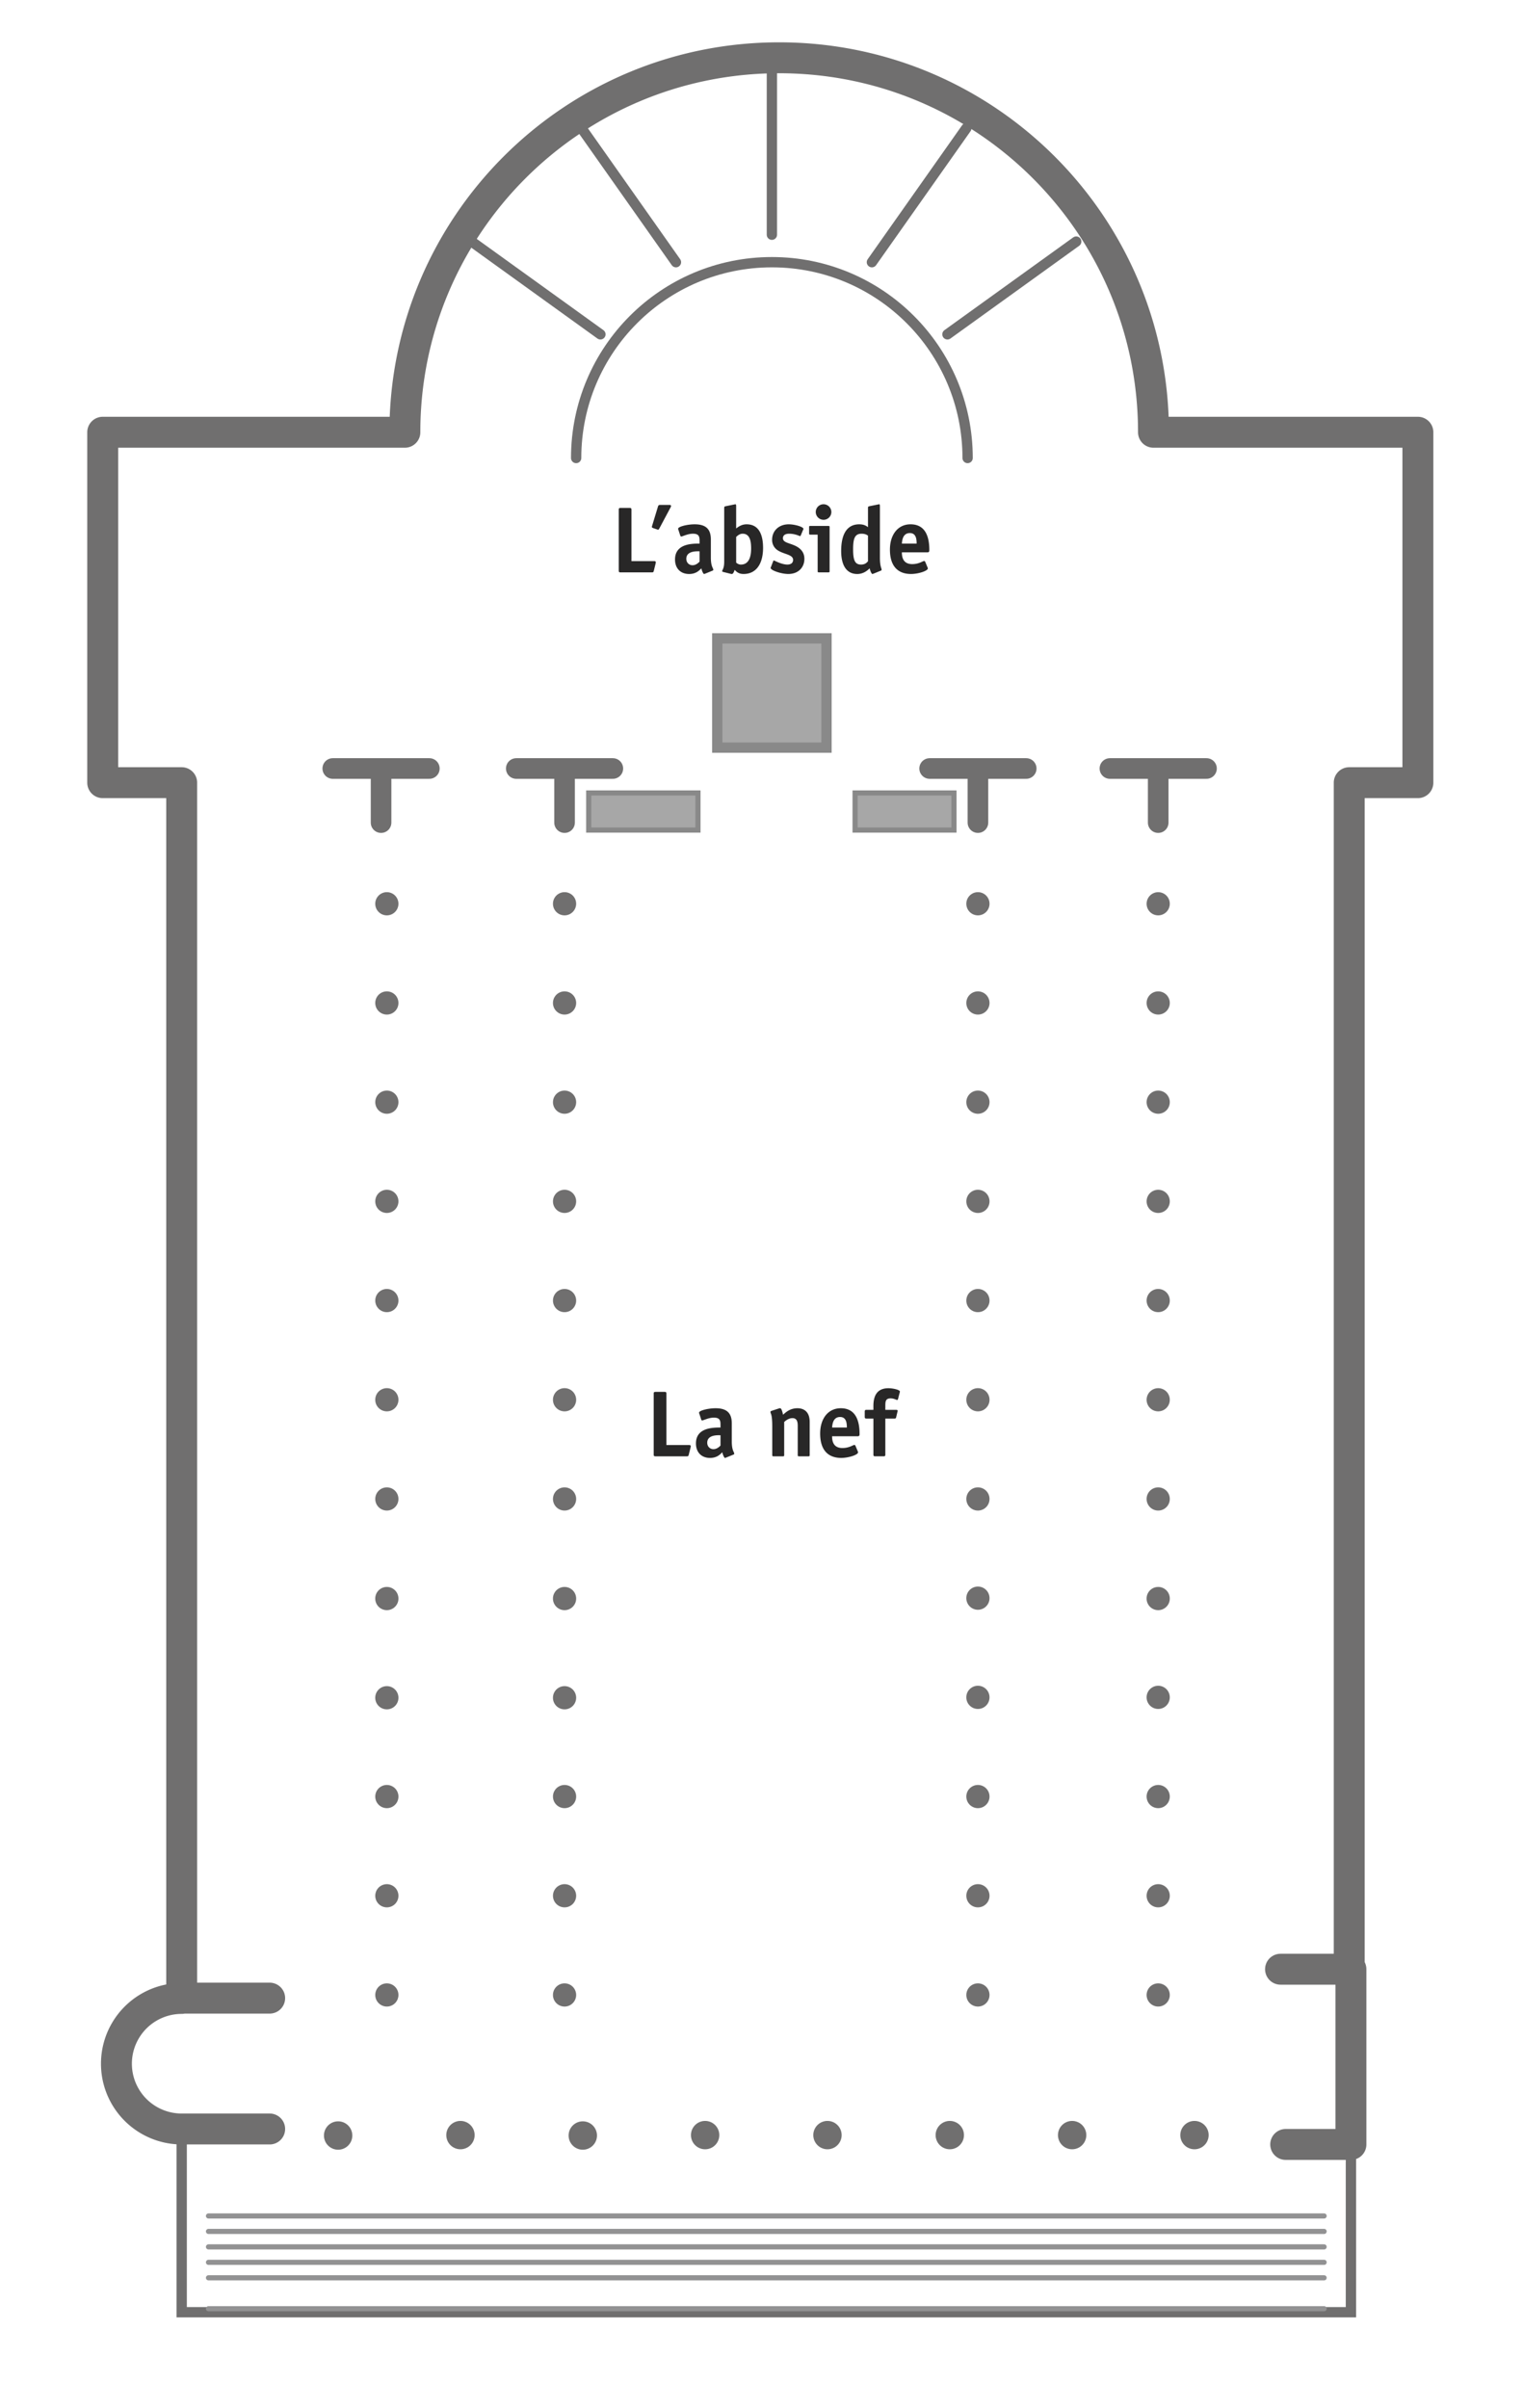 <svg xmlns="http://www.w3.org/2000/svg" viewBox="0 0 1158 1830"><path fill="#fff" d="M0 0h1158v1830H0z"/><path fill="none" stroke="#706f6f" stroke-miterlimit="10" stroke-width="7.834" d="M1027.17 1615.49v141.83H138.14v-141.83h58.23"/><path fill="#a7a7a7" d="M545.36 485.17h83.06v83.05h-83.06z"/><path fill="none" stroke="#898989" stroke-miterlimit="10" stroke-width="7.834" d="M545.36 485.17h83.06v83.05h-83.06z"/><path fill="#a7a7a7" d="M650.15 602.67h75.2v28.2h-75.2z"/><path fill="none" stroke="#898989" stroke-miterlimit="10" stroke-width="3.913" d="M650.15 602.67h75.2v28.2h-75.2z"/><path fill="#a7a7a7" d="M447.63 602.67h83.05v28.2h-83.05z"/><path fill="none" stroke="#898989" stroke-miterlimit="10" stroke-width="3.913" d="M447.63 602.67h83.05v28.2h-83.05z"/><path fill="none" stroke="#706f6f" stroke-linecap="round" stroke-linejoin="round" stroke-miterlimit="10" stroke-width="23.501" d="M1025.87 1496.63V594.84h52.21V328.52H877.04c0-157.18-127.42-284.6-284.6-284.6s-284.6 127.42-284.6 284.6H78.09v266.32h60.05v919.88M205.04 1518.6h-66.9v.23a49.61 49.61 0 100 99.22h66.9"/><path fill="none" stroke="#706f6f" stroke-linecap="round" stroke-linejoin="round" stroke-miterlimit="10" stroke-width="23.501" d="M977.56 1629.8h49.61v-133.17h-53.53"/><path fill="none" stroke="#706f6f" stroke-linecap="round" stroke-linejoin="round" stroke-miterlimit="10" stroke-width="15.668" d="M253.02 584.07h73.43M289.74 584.07v41.12M392.54 584.07h73.43M429.26 584.07v41.12M706.84 584.07h73.43M743.56 584.07v41.12M843.91 584.07h73.44M880.63 584.07v41.12"/><path fill="none" stroke="#706f6f" stroke-linecap="round" stroke-linejoin="round" stroke-miterlimit="10" stroke-width="7.834" d="M438.07 348.1c0-82.2 66.63-148.83 148.83-148.83 82.2 0 148.82 66.64 148.82 148.83"/><path fill="#706f6f" d="M438.07 686.87a8.81 8.81 0 11-17.63 0 8.81 8.81 0 0117.63 0M438.07 762.27a8.81 8.81 0 11-17.63 0 8.81 8.81 0 0117.63 0M438.07 837.66a8.81 8.81 0 11-17.62 0 8.81 8.81 0 0117.62 0M438.07 913.05a8.81 8.81 0 11-17.62 0 8.81 8.81 0 0117.62 0M438.07 988.44a8.81 8.81 0 11-17.62 0 8.81 8.81 0 0117.62 0M438.07 1063.83a8.81 8.81 0 11-17.63 0 8.81 8.81 0 0117.63 0M438.07 1139.23a8.81 8.81 0 11-17.62 0 8.81 8.81 0 0117.62 0M438.07 1214.62a8.82 8.82 0 11-17.63 0 8.82 8.82 0 0117.63 0M438.07 1290a8.82 8.82 0 11-17.63.01 8.82 8.82 0 0117.63 0M438.07 1365.4a8.81 8.81 0 11-17.62.01 8.81 8.81 0 0117.62-.01M438.07 1440.8a8.81 8.81 0 11-17.62 0 8.81 8.81 0 0117.62 0M438.07 1516.18a8.81 8.81 0 11-17.63.01 8.81 8.81 0 0117.63 0M302.95 686.87a8.81 8.81 0 11-17.63 0 8.81 8.81 0 0117.63 0M302.95 762.27a8.81 8.81 0 11-17.63 0 8.81 8.81 0 0117.63 0M302.95 837.66a8.81 8.81 0 11-17.62 0 8.81 8.81 0 0117.62 0M302.95 913.05a8.81 8.81 0 11-17.62 0 8.81 8.81 0 0117.62 0M302.95 988.44a8.81 8.81 0 11-17.62 0 8.81 8.81 0 0117.62 0M302.95 1063.83a8.81 8.81 0 11-17.63 0 8.81 8.81 0 0117.63 0M302.95 1139.23a8.81 8.81 0 11-17.62 0 8.81 8.81 0 0117.62 0M302.95 1214.62a8.82 8.82 0 11-17.63 0 8.82 8.82 0 0117.63 0M302.95 1290a8.82 8.82 0 11-17.63.01 8.82 8.82 0 0117.63 0M302.95 1365.4a8.81 8.81 0 11-17.62.01 8.81 8.81 0 0117.62-.01M302.95 1440.8a8.81 8.81 0 11-17.62 0 8.81 8.81 0 0117.62 0M302.95 1516.18a8.81 8.81 0 11-17.62.01 8.81 8.81 0 0117.62 0M752.37 686.87a8.81 8.81 0 11-17.63 0 8.81 8.81 0 0117.63 0M752.37 762.27a8.81 8.81 0 11-17.63 0 8.81 8.81 0 0117.63 0M752.37 837.66a8.81 8.81 0 11-17.63 0 8.81 8.81 0 0117.63 0M752.37 913.05a8.81 8.81 0 11-17.63 0 8.81 8.81 0 0117.63 0M752.37 988.44a8.81 8.81 0 11-17.63 0 8.81 8.81 0 0117.63 0M752.37 1063.83a8.81 8.81 0 11-17.63 0 8.81 8.81 0 0117.63 0M752.37 1139.23a8.81 8.81 0 11-17.63 0 8.81 8.81 0 0117.63 0M752.37 1214.62a8.82 8.82 0 11-17.64 0 8.82 8.82 0 0117.64 0M752.37 1290a8.82 8.82 0 11-17.64.01 8.82 8.82 0 0117.64 0M752.37 1365.4a8.81 8.81 0 11-17.63.01 8.81 8.81 0 0117.63-.01M752.37 1440.8a8.81 8.81 0 11-17.63 0 8.81 8.81 0 0117.63 0M752.37 1516.18a8.81 8.81 0 11-17.63.01 8.81 8.81 0 0117.63 0M889.44 686.87a8.81 8.81 0 11-17.62.01 8.81 8.81 0 0117.62 0M889.44 762.27a8.81 8.81 0 11-17.62 0 8.81 8.81 0 0117.62 0M889.44 837.66a8.81 8.81 0 11-17.62 0 8.81 8.81 0 0117.62 0M889.44 913.05a8.81 8.81 0 11-17.62 0 8.81 8.81 0 0117.62 0M889.44 988.44a8.81 8.81 0 11-17.62 0 8.81 8.81 0 0117.62 0M889.44 1063.83a8.81 8.81 0 11-17.62.01 8.81 8.81 0 0117.62 0M889.44 1139.23a8.81 8.81 0 11-17.62 0 8.81 8.81 0 0117.62 0M889.44 1214.62a8.82 8.82 0 11-17.63 0 8.82 8.82 0 0117.63 0M889.44 1290a8.81 8.81 0 11-17.63.01 8.81 8.81 0 0117.63 0M889.44 1365.4a8.81 8.81 0 11-17.62.01 8.81 8.81 0 0117.62-.01M889.44 1440.8a8.81 8.81 0 11-17.62 0 8.81 8.81 0 0117.62 0M889.44 1516.18a8.81 8.81 0 11-17.62.01 8.81 8.81 0 0117.62 0"/><path fill="none" stroke="#706f6f" stroke-linecap="round" stroke-linejoin="round" stroke-miterlimit="10" stroke-width="7.834" d="M720.38 254.1l97.91-70.5M586.9 178.39V54.36M734.74 97.45l-71.8 101.82M456.52 254.1l-97.91-70.5M442.16 97.45l71.8 101.82"/><path fill="#706f6f" d="M267.87 1622.7a10.78 10.78 0 11-21.55-.01 10.78 10.78 0 0121.55 0M360.88 1622.7a10.77 10.77 0 11-21.54 0 10.77 10.77 0 0121.54 0M453.9 1622.7a10.78 10.78 0 11-21.55-.01 10.78 10.78 0 0121.55 0M546.91 1622.7a10.77 10.77 0 11-21.54 0 10.77 10.77 0 0121.54 0M639.93 1622.7a10.77 10.77 0 11-21.54 0 10.77 10.77 0 0121.54 0M732.94 1622.7a10.77 10.77 0 11-21.54 0 10.77 10.77 0 0121.54 0M825.96 1622.7a10.77 10.77 0 11-21.54 0 10.77 10.77 0 0121.54 0M918.98 1622.7a10.77 10.77 0 11-21.54 0 10.77 10.77 0 0121.54 0"/><path fill="none" stroke="#929293" stroke-linecap="round" stroke-linejoin="round" stroke-miterlimit="10" stroke-width="3.913" d="M158.53 1684.15h848.24M158.53 1695.9h848.24M158.53 1707.65h848.24M158.53 1719.4h848.24M158.53 1731.15h848.24M158.53 1754.64h848.24"/><g fill="#282727"><path d="M497.14 433.73c-.29 1.14-.5 1.29-1.58 1.29h-23.6c-1.21 0-1.5-.22-1.5-1.5v-45.98c0-1.29.29-1.5 1.5-1.5h6.66c1.21 0 1.5.21 1.5 1.5v38.9h17.23c1 0 1.28.35 1.28.93 0 .2-.07.64-.14.92l-1.35 5.44zM501.36 401.56c-.28.5-.5 1-1 1-.35 0-.57-.15-.86-.22l-2.71-.93c-.58-.21-1.14-.43-1.14-.93 0-.36.07-.5.2-.93l4.44-14.58c.29-.93.65-1.22 1.58-1.22h6.93c.72 0 1.43.07 1.43.79 0 .35-.21.86-.36 1.07l-8.5 15.94zM536.27 435.95c-.28.07-.64.28-.92.28-.65 0-1.72-2.5-2.08-4.29-1.43 1.43-3.93 4.3-9.3 4.3-6.57 0-10.72-4.3-10.72-11.02 0-12.08 13.01-12.08 18.66-12.08v-2.22c0-3.22-.57-5.3-5.07-5.3-4 0-7.94 2.15-8.87 2.15-.36 0-.64-.42-.72-.71l-1.43-4.36a1.86 1.86 0 01-.21-.86c0-1.64 7.07-3.36 12.58-3.36 8.94 0 12.3 4.07 12.3 11.51v13.8c0 6.94 1.86 7.87 1.86 9.3 0 .28-.28.5-.65.64l-5.43 2.22zM531.91 419c-1.78 0-10.08-.57-10.08 5.72 0 2.79 2 4.86 4.72 4.86 2.64 0 4.5-1.86 5.36-2.71V419zM559.74 401.63c1.42-1.08 4-3.15 7.93-3.15 9.73 0 12.52 8.58 12.52 17.88 0 12.15-5.22 19.87-14.8 19.87-4.08 0-5.65-2-6.8-3.14-.29.78-1 3.14-2.08 3.14-.35 0-.7-.07-1-.14l-5.72-1.43c-.35-.07-.7-.28-.7-.57 0-.64.77-1.3 1.28-3.72.28-1.43.28-2.93.28-4.43v-39.97c0-1.08.5-1.08 1.36-1.29l6-1.22c.22 0 .86-.2 1-.2.58 0 .72.27.72 1.49v16.88zm0 25.95c.42.36 1.64 1.5 3.57 1.5 6.5 0 7.8-6.65 7.8-12.22 0-5.73-1-11.23-6.44-11.23-2.43 0-4 1.64-4.93 2.43v19.52zM608.88 406.84c-.14.36-.5.65-.57.65-.21 0-3.71-1.86-8.3-1.86-2.7 0-4.71 1-4.71 3.43 0 3.86 6.44 3.58 11.51 6.94 2.79 1.86 4.8 4.57 4.8 8.72 0 6.58-4.65 11.51-12.23 11.51-5.3 0-13.44-2.71-13.44-4.64 0-.22.28-.65.35-.94l1.57-4.07c.15-.36.29-.64.58-.64s5.79 3.14 10.22 3.14c2.36 0 4.36-1 4.36-3.57 0-4.15-7-4.15-11.73-7.3a9.26 9.26 0 01-4.22-8.08c0-6.5 4.94-11.65 12.66-11.65 4.36 0 11.16 1.86 11.16 3.5 0 .22-.22.65-.36.93l-1.64 3.93zM630.78 434.01c0 .8-.15 1-1 1h-7.08c-.86 0-1-.2-1-1v-27.67h-5.5c-.87 0-1-.2-1-1v-4.64c0-.8.13-1 1-1h13.58c.85 0 1 .2 1 1V434zm-4.58-38.96a5.92 5.92 0 01-5.94-5.94 5.86 5.86 0 015.94-5.86 5.9 5.9 0 010 11.8zM664.25 435.95c-.29.07-.65.28-.93.28-.65 0-1.72-2.5-2.08-4.29-1.14 1.07-4.29 4.3-9.44 4.3-8.15 0-12.22-6.59-12.22-17.45 0-13.52 4.86-20.31 13.72-20.31 3.87 0 5.51 1.36 6.66 2.15v-14.67c0-1.07.5-1.07 1.35-1.28l6-1.22c.22 0 .87-.21 1-.21.58 0 .72.28.72 1.5v39.04c0 6.94 1.3 7.87 1.3 9.3 0 .28-.3.5-.65.64l-5.43 2.22zm-4.3-28.89c-.64-.36-1.85-1.43-4.86-1.43-5.36 0-6.43 4-6.43 11.94 0 8.08 1.35 11.51 6 11.51 3.22 0 4.44-1.57 5.3-2.5v-19.52zM705.24 431.23c.15.21.22.5.22.78 0 1.86-7.15 4.22-12.8 4.22-9.44 0-16.01-5.36-16.01-18.52 0-11.37 6.07-19.23 15.65-19.23 12.16 0 14.3 10.87 14.3 19.52 0 1.36-.28 1.79-1.64 1.79h-19.24c0 4 1.15 8.94 7.87 8.94 5.15 0 8.08-2.37 9.08-2.37.36 0 .64.3.79.58l1.78 4.29zm-8.3-18.1c0-2.92-.2-8-5.14-8-5.58 0-5.86 6-6.08 8h11.23z"/></g><g fill="#282727"><path d="M523.71 1105.53c-.28 1.14-.5 1.29-1.58 1.29h-23.59c-1.22 0-1.5-.22-1.5-1.5v-45.98c0-1.29.28-1.5 1.5-1.5h6.65c1.22 0 1.5.21 1.5 1.5v38.9h17.23c1 0 1.29.35 1.29.93 0 .2-.07.64-.14.93l-1.36 5.43zM552.19 1107.74c-.29.07-.64.3-.93.3-.64 0-1.72-2.51-2.08-4.3-1.43 1.43-3.93 4.3-9.3 4.3-6.57 0-10.72-4.3-10.72-11.02 0-12.08 13.02-12.08 18.66-12.08v-2.22c0-3.22-.56-5.3-5.07-5.3-4 0-7.94 2.15-8.87 2.15-.36 0-.64-.42-.72-.71l-1.42-4.36a1.86 1.86 0 01-.22-.86c0-1.65 7.08-3.36 12.59-3.36 8.93 0 12.3 4.07 12.3 11.51v13.8c0 6.94 1.86 7.87 1.86 9.29 0 .3-.29.5-.65.65l-5.43 2.21zm-4.37-16.94c-1.78 0-10.08-.58-10.08 5.72 0 2.79 2 4.86 4.72 4.86 2.64 0 4.51-1.86 5.36-2.72v-7.86zM615.63 1105.82c0 .78-.14 1-1 1h-7.07c-.86 0-1-.22-1-1v-22.02c0-2.72-.36-6.01-4-6.01-3 0-5.37 2.07-6.3 2.93v25.1c0 .78-.15 1-1 1h-7.08c-.85 0-1-.22-1-1v-21.6c0-10.08-1.36-9.5-1.36-11.15 0-.36.29-.64.79-.79l5.43-1.79c.43-.14.79-.21 1.08-.21.93 0 1.5 1.57 2.28 4.93 2.08-1.86 5.3-4.93 10.94-4.93 3.94 0 9.3 1.79 9.3 10.44v25.1zM652.2 1103.02c.14.23.21.5.21.8 0 1.85-7.15 4.21-12.8 4.21-9.44 0-16.01-5.36-16.01-18.52 0-11.37 6.08-19.23 15.66-19.23 12.15 0 14.3 10.87 14.3 19.52 0 1.36-.29 1.79-1.65 1.79h-19.24c0 4 1.15 8.93 7.87 8.93 5.15 0 8.08-2.36 9.08-2.36.36 0 .65.3.78.57l1.8 4.3zm-8.3-18.08c0-2.94-.22-8.01-5.15-8.01-5.57 0-5.86 6-6.08 8.01h11.23zM673.17 1105.31c0 1.29-.29 1.5-1.5 1.5h-6.08c-1.22 0-1.5-.21-1.5-1.5v-27.17H659c-1.22 0-1.5-.2-1.5-1.5V1073c0-1.28.28-1.5 1.5-1.5h5.08v-2.93c0-7.86 2.85-13.51 11.44-13.51 3.21 0 8.72 1.14 8.72 2.58 0 .2-.07.42-.14.64l-1.3 5c-.06.29-.35.72-.64.72-.78 0-2.28-1.22-5-1.22-3.86 0-4 2.36-4 5.8v2.92h8.15c.64 0 1.22.15 1.22.72 0 .29-.08.43-.15.72l-1 4.21c-.22.93-.64 1-1.36 1h-6.86v27.17z"/></g></svg>
